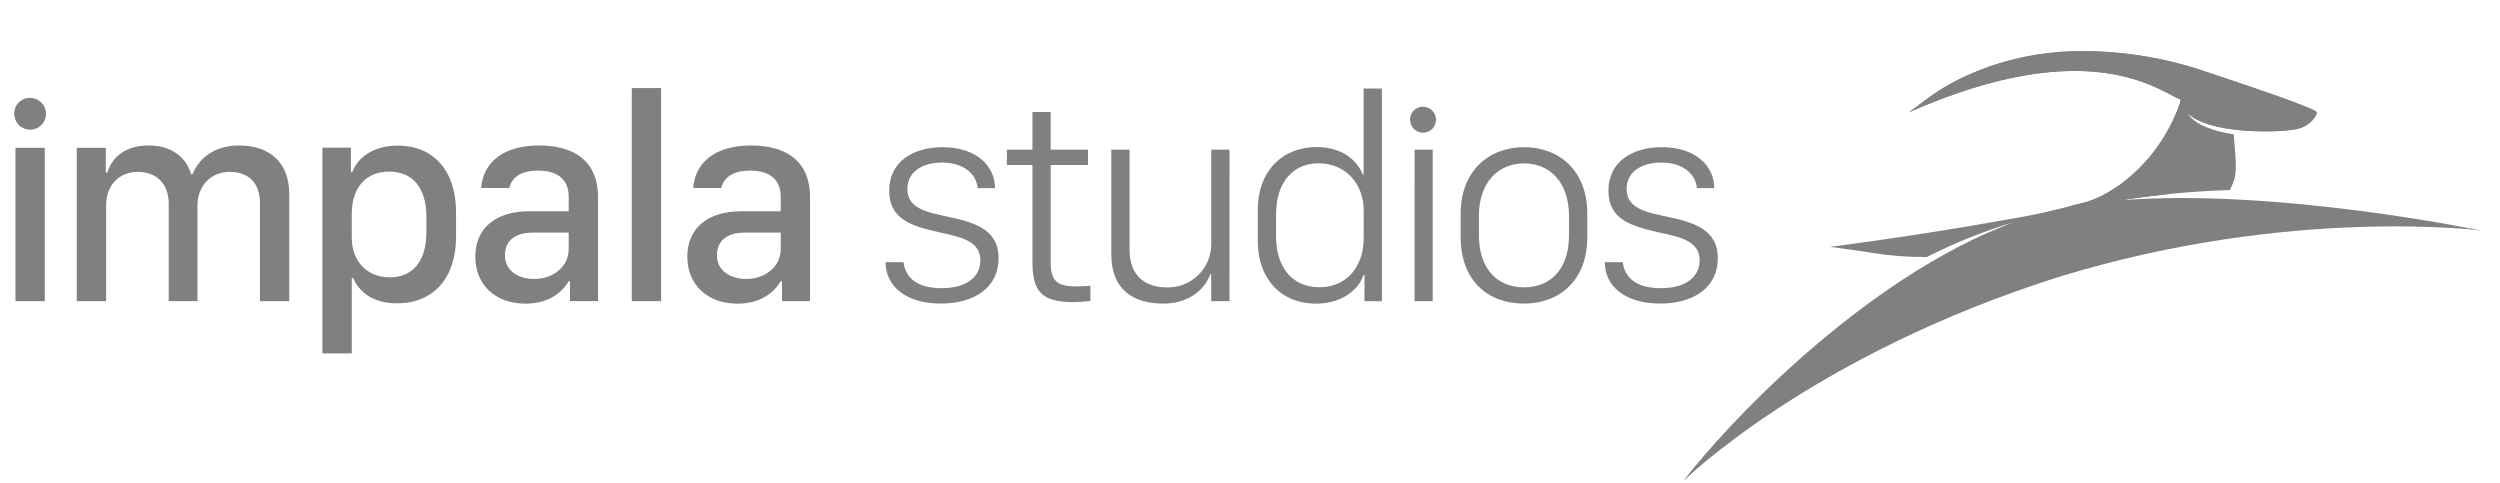<?xml version="1.0" encoding="UTF-8"?> <svg xmlns="http://www.w3.org/2000/svg" width="207" height="40" viewBox="0 0 207 40" fill="none"><path d="M1.281 12.236H3.71V24.936H1.281V12.236ZM6.355 12.236H8.761V14.292H8.88C9.17 13.377 9.999 12.044 12.319 12.044C14.244 12.044 15.434 13.064 15.829 14.424H15.939C16.432 13.211 17.645 12.044 19.797 12.044C22.383 12.044 23.948 13.513 23.948 16.036V24.936H21.52V16.793C21.52 15.181 20.62 14.232 19.008 14.232C17.505 14.232 16.349 15.339 16.349 17.034V24.936H13.97V16.864C13.97 15.218 12.96 14.232 11.409 14.232C9.895 14.232 8.787 15.301 8.787 17.011V24.936H6.358V12.236H6.355ZM29.246 23.023H29.127V29.263H26.696V12.225H29.054V14.243H29.173C29.618 13.064 30.879 12.055 32.952 12.055C35.852 12.055 37.762 14.089 37.762 17.588V19.573C37.762 23.098 35.826 25.117 32.881 25.117C30.82 25.117 29.728 24.141 29.246 23.023ZM35.306 19.212V17.972C35.306 15.494 34.127 14.209 32.229 14.209C30.293 14.209 29.126 15.531 29.126 17.71V19.669C29.126 21.631 30.388 22.964 32.279 22.964C34.056 22.962 35.306 21.772 35.306 19.212ZM39.355 21.245C39.355 19.008 40.906 17.494 43.829 17.494H47.087V16.293C47.087 14.812 46.111 14.127 44.575 14.127C43.046 14.127 42.387 14.73 42.157 15.569H39.837C40.007 13.453 41.652 12.044 44.646 12.044C47.317 12.044 49.516 13.163 49.516 16.326V24.936H47.196V23.29H47.087C46.499 24.265 45.381 25.143 43.501 25.143C41.05 25.139 39.355 23.614 39.355 21.245ZM47.087 20.631V19.26H44.127C42.504 19.26 41.807 20.056 41.807 21.113C41.807 22.461 42.963 23.098 44.225 23.098C45.837 23.094 47.087 22.051 47.087 20.631ZM52.312 7.294H54.74V24.936H52.312V7.294ZM56.91 21.245C56.91 19.008 58.461 17.494 61.385 17.494H64.644V16.292C64.644 14.812 63.668 14.127 62.132 14.127C60.602 14.127 59.944 14.729 59.714 15.569H57.392C57.561 13.452 59.207 12.044 62.201 12.044C64.871 12.044 67.071 13.162 67.071 16.326V24.936H64.751V23.29H64.644C64.056 24.265 62.938 25.143 61.058 25.143C58.605 25.139 56.91 23.614 56.91 21.245ZM64.644 20.631V19.26H61.683C60.06 19.26 59.363 20.056 59.363 21.113C59.363 22.461 60.52 23.098 61.782 23.098C63.392 23.094 64.644 22.051 64.644 20.631ZM78.048 12.187C80.888 12.187 82.391 13.788 82.391 15.577H80.948C80.899 14.662 80.059 13.46 78.004 13.46C76.381 13.46 75.13 14.216 75.13 15.648C75.13 17.199 76.622 17.55 78.316 17.907C80.664 18.39 82.682 18.966 82.682 21.384C82.682 23.85 80.625 25.135 77.908 25.135C74.986 25.135 73.325 23.681 73.325 21.708H74.816C74.935 22.826 75.754 23.862 77.953 23.862C80.01 23.862 81.175 22.947 81.175 21.555C81.175 19.98 79.624 19.63 77.82 19.247C75.428 18.716 73.624 18.129 73.624 15.797C73.621 13.343 75.666 12.187 78.046 12.187H78.048ZM85.483 9.276H86.997V12.39H90.089V13.663H87V21.768C87 23.309 87.577 23.718 89.177 23.718C89.513 23.718 90.078 23.68 90.285 23.657V24.919C89.814 24.979 89.34 25.012 88.865 25.017C86.123 25.017 85.486 24.008 85.486 21.65V13.663H83.37V12.39H85.486V9.276H85.483ZM101.804 24.936H100.288V22.71H100.209C99.836 23.791 98.608 25.139 96.31 25.139C93.844 25.139 92.016 23.972 92.016 21.075V12.39H93.531V20.703C93.531 22.842 94.83 23.795 96.622 23.795C97.099 23.807 97.574 23.724 98.018 23.549C98.462 23.376 98.867 23.115 99.209 22.782C99.55 22.449 99.822 22.052 100.008 21.613C100.194 21.173 100.29 20.701 100.291 20.224V12.39H101.805L101.804 24.936ZM112.835 14.45H112.907V7.332H114.421V24.94H112.979V22.752H112.896C112.644 23.679 111.405 25.144 108.964 25.144C106.113 25.144 104.143 23.136 104.143 19.95V17.388C104.143 14.153 106.188 12.179 109.013 12.179C111.295 12.176 112.451 13.437 112.835 14.45ZM105.659 17.757V19.561C105.659 22.266 107.112 23.783 109.244 23.783C111.53 23.783 112.913 22.051 112.913 19.72V17.421C112.913 15.207 111.399 13.523 109.184 13.523C107.148 13.523 105.659 14.989 105.659 17.757ZM117.127 12.39H118.628V24.936H117.125L117.127 12.39ZM131.428 17.671V19.655C131.428 23.192 129.142 25.139 126.185 25.139C123.191 25.139 120.942 23.215 120.942 19.655V17.671C120.942 14.221 123.217 12.187 126.185 12.187C129.13 12.187 131.426 14.149 131.426 17.671H131.428ZM122.456 17.863V19.497C122.456 22.202 123.925 23.791 126.196 23.791C128.444 23.791 129.913 22.217 129.913 19.497V17.863C129.913 15.181 128.399 13.531 126.196 13.531C123.992 13.531 122.454 15.17 122.454 17.863H122.456ZM137.601 12.187C140.441 12.187 141.943 13.788 141.943 15.577H140.501C140.452 14.662 139.612 13.46 137.557 13.46C135.933 13.46 134.683 14.216 134.683 15.648C134.683 17.199 136.174 17.55 137.869 17.907C140.217 18.39 142.234 18.966 142.234 21.384C142.234 23.85 140.178 25.135 137.46 25.135C134.538 25.135 132.877 23.681 132.877 21.708H134.368C134.488 22.826 135.306 23.862 137.505 23.862C139.562 23.862 140.73 22.947 140.73 21.555C140.73 19.98 139.178 19.63 137.374 19.247C134.982 18.716 133.178 18.129 133.178 15.797C133.173 13.343 135.217 12.187 137.599 12.187H137.601ZM117.831 8.839C118.043 8.839 118.25 8.903 118.426 9.02C118.602 9.138 118.739 9.306 118.821 9.501C118.902 9.697 118.923 9.912 118.882 10.12C118.841 10.328 118.74 10.519 118.591 10.67C118.441 10.82 118.251 10.923 118.043 10.965C117.836 11.008 117.62 10.988 117.424 10.908C117.228 10.828 117.059 10.692 116.94 10.517C116.821 10.342 116.756 10.135 116.754 9.923C116.749 9.78 116.774 9.638 116.826 9.505C116.878 9.372 116.957 9.25 117.058 9.149C117.158 9.047 117.279 8.967 117.411 8.914C117.544 8.861 117.686 8.835 117.829 8.839H117.831ZM2.49 8.104C2.75 8.104 3.005 8.18 3.221 8.324C3.438 8.467 3.607 8.672 3.708 8.912C3.808 9.151 3.836 9.415 3.786 9.671C3.737 9.926 3.613 10.161 3.431 10.346C3.248 10.531 3.015 10.657 2.76 10.71C2.505 10.762 2.241 10.739 2 10.641C1.759 10.543 1.552 10.377 1.406 10.162C1.26 9.947 1.18 9.694 1.178 9.434C1.172 9.259 1.201 9.085 1.265 8.922C1.329 8.759 1.425 8.611 1.548 8.486C1.671 8.362 1.817 8.264 1.98 8.198C2.142 8.133 2.315 8.101 2.49 8.104Z" fill="#808080"></path><path d="M165.053 5.682C161.173 7.057 159.577 8.217 158.066 9.29C173.03 2.684 178.8 7.561 180.562 8.251C180.551 8.365 180.526 8.477 180.487 8.586C178.702 13.602 174.719 16.333 172.299 16.857C171.973 16.927 171.651 17.016 171.335 17.124C170.721 17.297 170.013 17.489 169.177 17.648C168.842 17.723 160.262 19.591 159.516 19.783C155.596 20.254 151.524 20.438 151.524 20.438C152.944 20.642 154.541 20.834 155.057 20.947C156.539 21.182 158.038 21.294 159.539 21.282C161.821 20.117 164.205 19.161 166.66 18.427C162.3 20.512 158.156 23.019 154.288 25.915C147.369 31.123 141.493 36.987 139.418 39.798C139.418 39.798 150.02 29.355 170.592 22.891C189.672 17.057 205.43 19.087 205.43 19.087C205.43 19.087 198.123 17.874 189.277 17.132C184.881 16.767 179.943 16.639 175.601 16.586C176.878 16.383 178.211 16.213 179.555 16.078C180.361 15.294 182.008 13.678 182.836 11.611C181.977 10.88 181.706 10.342 181.141 9.378C183.032 11.2 189.069 10.99 190.338 10.647C191.378 10.357 191.894 9.476 191.81 9.294C191.727 9.113 190.748 8.993 190.296 8.801C189.844 8.609 188.36 8.315 182.34 6.295C179.088 5.169 175.676 4.571 172.235 4.525C169.792 4.489 167.361 4.881 165.053 5.682Z" fill="#808080"></path><path d="M180.5 8.566C178.715 13.595 174.732 16.314 172.312 16.837C171.985 16.906 171.663 16.995 171.348 17.105C170.629 17.244 174.681 16.641 175.6 16.566C178.592 16.106 181.609 15.829 184.635 15.738C184.774 15.46 184.892 15.173 184.989 14.879C185.308 13.892 184.967 11.87 184.959 11.128C183.264 10.86 181.701 10.332 181.132 9.365C181.065 9.15 180.894 8.378 180.571 8.228C180.57 8.344 180.546 8.459 180.5 8.566Z" fill="#808080"></path><path d="M169.168 17.629C168.825 17.704 164.057 18.593 159.47 19.305C155.086 19.981 151.53 20.442 151.53 20.442C153.086 20.435 154.453 20.442 155.19 20.472C156.286 20.495 158.327 20.465 159.208 20.397C161.625 19.492 164.126 18.83 166.673 18.42C167.264 18.269 169.671 18.047 170.628 17.787C172.206 17.354 172.323 16.906 172.323 16.906C172.322 16.897 172.32 16.888 172.316 16.881C172.313 16.873 172.307 16.866 172.3 16.86C171.916 16.94 170.187 17.433 169.166 17.629" fill="#808080"></path><path d="M180.597 8.247C180.588 8.362 180.562 8.475 180.521 8.582C178.736 13.611 174.753 16.33 172.333 16.853C171.945 16.929 169.994 17.433 169.196 17.614C168.339 17.812 167.501 18.082 166.69 18.42C154.37 22.962 142.691 35.395 139.448 39.79C139.448 39.79 149.719 26.941 170.29 20.476C185.405 15.697 205.46 19.094 205.46 19.094C205.46 19.094 188.538 15.561 175.597 16.582C176.746 16.39 177.921 16.239 179.122 16.119C179.593 15.505 181.849 12.982 181.499 10.33C181.369 10.211 181.268 10.063 181.205 9.898C181.142 9.734 181.117 9.557 181.134 9.381C181.186 9.034 181.115 8.251 180.616 8.251C180.609 8.248 180.602 8.247 180.594 8.247" fill="#808080"></path><path d="M164.824 5.468C160.944 6.843 159.581 8.218 158.078 9.295C173.042 2.689 178.812 7.566 180.574 8.255C180.567 8.37 180.541 8.483 180.499 8.591C180.678 8.879 180.894 9.143 181.143 9.374C183.026 11.197 189.071 10.997 190.34 10.643C191.38 10.353 191.896 9.472 191.812 9.291C191.729 9.117 190.923 8.85 190.468 8.658C190.019 8.466 188.554 7.905 182.528 5.893C179.326 4.813 175.972 4.253 172.593 4.232C169.951 4.198 167.323 4.615 164.823 5.468" fill="#808080"></path><path d="M164.824 5.475C160.944 6.85 159.581 8.225 158.078 9.302C161.83 6.978 166.104 5.52 169.068 5.177C177.964 4.556 181.403 7.023 184.841 8.1C186.853 8.639 189.678 9.271 191.813 9.294C191.73 9.121 190.924 8.853 190.468 8.661C190.02 8.469 188.555 7.908 182.529 5.897C179.327 4.816 175.973 4.256 172.593 4.236C169.952 4.208 167.325 4.626 164.824 5.474" fill="#808080"></path></svg> 